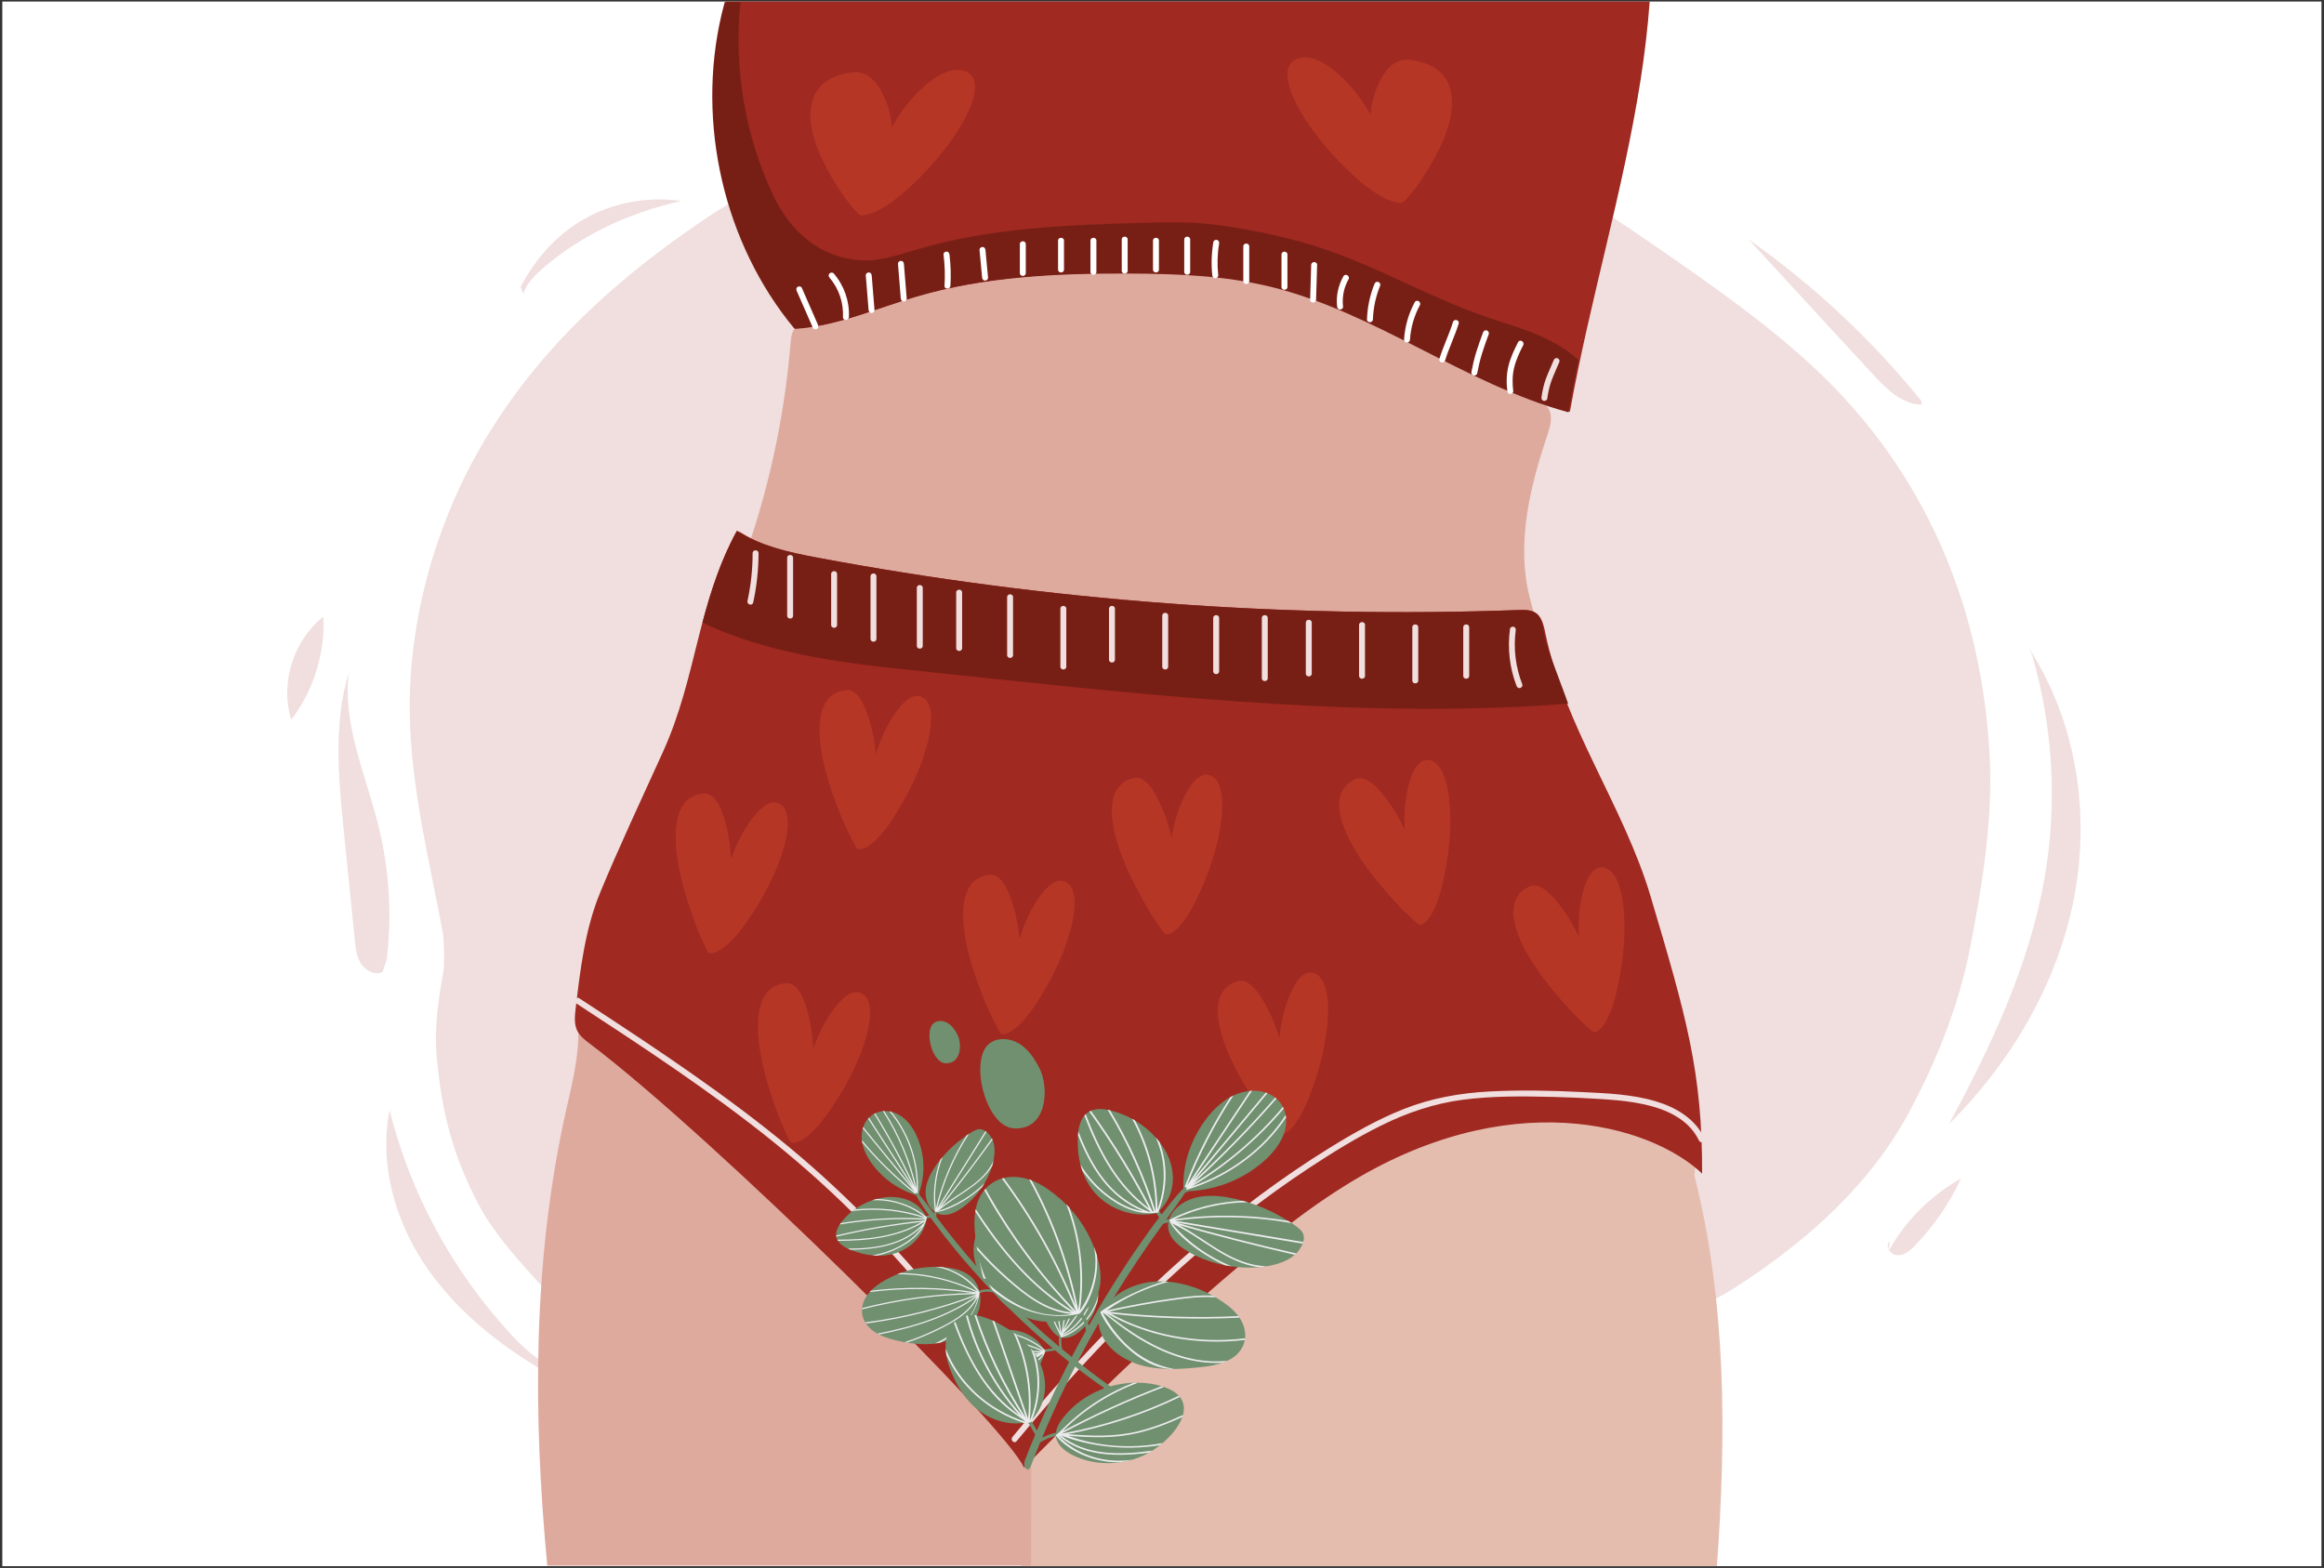 <?xml version="1.0" encoding="utf-8"?>
<!-- Generator: Adobe Illustrator 23.0.6, SVG Export Plug-In . SVG Version: 6.00 Build 0)  -->
<svg version="1.1" id="Layer_1" xmlns="http://www.w3.org/2000/svg" xmlns:xlink="http://www.w3.org/1999/xlink" x="0px" y="0px"
	 viewBox="0 0 1962 1323.88" enable-background="new 0 0 1962 1323.88" xml:space="preserve">
<rect x="0" y="0" width="1962" height="1323.88" fill="#333333" stroke="none"/>
<rect x="1.94" y="1.3" fill="#FFFFFF" width="1957.92" height="1321.12"/>
<g>
	<path fill="#F0DFDE" d="M1622.6,341.69c-16.71-0.03-30.22-13.44-41.7-25.91c-34.9-37.9-69.8-75.8-104.71-113.69
		c54.31,38.3,103.46,84.2,145.59,135.97"/>
</g>
<g>
	<path fill="#F0DFDE" d="M326.13,812.45c4.94-38.07,2.75-77.02-6.42-114.33c-10.64-43.27-30.74-86.07-25.25-130.25
		c-13.12,43.21-8.71,89.43-4.17,134.29c3.1,30.62,6.19,61.25,9.29,91.87c0.7,6.9,1.5,14.1,5.35,19.92
		c3.85,5.82,11.77,9.68,18.17,6.74c1.27-4.15,2.54-8.3,3.81-12.45"/>
</g>
<g>
	<path fill="#F0DFDE" d="M247.94,604.92c17.56-24.29,26.52-54.45,25-84.2c-25.35,20.24-36.54,56.02-27.15,86.74"/>
</g>
<g>
	<path fill="#F0DFDE" d="M1594.53,1056.21c14.08-25.4,35.48-46.85,61.06-61.19c-9.62,20.76-22.77,39.94-38.74,56.51
		c-4.05,4.2-8.97,8.52-14.86,8.37c-5.89-0.15-11.01-7.86-6.77-11.88"/>
</g>
<g>
	<path fill="#F0DFDE" d="M1715.6,553.26c17.84,61.14,21.4,126.25,10.34,188.91c-12.91,73.14-45.13,141.59-80.66,207.12
		c52.48-52.24,91.49-118.51,105.57-190.56s2.09-149.72-38.09-211.58"/>
</g>
<g>
	<path fill="#F0DFDE" d="M468.2,1154.73c-15.27-6.02-27.4-17.74-38.39-29.76c-48.59-53.14-83.59-118.16-100.91-187.51
		c-8.77,44.15,3.83,90.8,28.59,128.65c24.77,37.84,60.9,67.5,100.2,90.64"/>
</g>
<g>
	<path fill="#F0DFDE" d="M441.9,248.04c2.51-8.46,9.23-15.23,16.26-21.38c31.1-27.17,71.69-46.92,117.05-56.96
		c-30.92-4.52-61.34,2.75-84.51,16.67c-23.17,13.92-39.6,34.05-51.26,55.89"/>
</g>
<path fill="#F0DFDE" d="M1679.74,638.33c-6.61-125.18-53.68-239.35-147.58-327.25c-40.23-37.66-86.46-69.86-131.85-101.32
	c-33.75-23.38-68.34-45.95-103.74-66.92c-62.65-37.12-128.51-57.94-201.4-63.81c-9.29-0.74-18.25-0.87-27.54-0.19
	c-25.08,1.82-52.48,4.38-76.99,10.96c-16.99,4.56-33.37,10.51-49.1,17.67C893.85,87.2,835.97,76.48,787.26,94.84
	c-66.45,25.05-135.15,51.25-193.94,91.27c-72.56,49.39-133.51,104.14-179.81,178.47c-43.91,70.51-69,156.37-67.54,238.88
	c1.12,63.19,16.85,124.5,28.29,186.32c0.61,9.33,0.81,18.64,0.52,27.98c-4.54,24.72-8.38,49.69-6.11,74.4
	c4.34,47.14,13.39,83.28,35.83,125.69c11.55,21.83,29.29,41.81,45.67,60.13c22.37,25.01,52.1,45.57,81.24,62.71
	c31.66,18.61,67.32,31.85,101.73,44.43c17.68,6.46,36.01,11.32,54.61,14.53c35.92,6.21,72.98,11.89,109.62,12.5
	c22.21,0.37,44.07-1.47,65.76-4.5c22.53,13.43,46.26,23.95,75.79,33.76c30.96,10.29,65.32,13.22,97.72,15.4
	c33.81,2.27,70.02-4.29,102.63-10.22c90.04-16.36,159.07-72.98,237-113.94c30.94-16.26,63.86-29.17,93.07-48.39
	c57.48-37.82,109.21-83.92,141.97-144.4c23.6-43.57,42.46-91.15,51.92-139.66C1673.49,747.66,1682.58,692.16,1679.74,638.33z"/>
<g>
	<path fill="#E5BDAF" d="M862.01,1322.42h587.46c8.12-111.37,7.97-222.96-18.93-329.63l1.53-20.29
		c-62.74-54.54-139.95-85.68-218.44-94.23c-78.48-8.55-158.18,4.91-233.01,33.27c-25.89,9.82-52.02,21.94-71.51,43.75
		c-28.98,32.43-38.77,80.93-43.04,127.02c-4.43,47.89-4.34,96.16-4.25,144.32C861.88,1258.57,861.95,1290.5,862.01,1322.42z"/>
</g>
<g>
	<path fill="#DFAA9E" d="M870.53,1321.96c0.05-41.09,0.1-82.18,0.15-123.27c0.05-37.18-0.01-75.06-11.3-110.48
		c-15.9-49.91-53.17-90.88-96.48-120.36c-43.3-29.47-92.67-48.64-141.9-66.53c-44.21-16.07-88.71-31.32-133.47-45.74l0.39,7.76
		c1.99,25.01-4.58,49.8-10.05,74.29c-28.12,125.84-28.06,255.44-15.85,384.33H870.53z"/>
</g>
<g>
	<path fill="#DFAA9E" d="M633.69,455.6c17.68-53.5,29.05-109.42,33.74-166c0.33-4.01,0.71-8.26,2.97-11.46
		c1.89-2.68,4.82-4.21,7.65-5.63c69.21-34.7,144.24-55.82,220.34-62.03c22.17-1.81,44.45-2.36,66.65-1.05
		c119.02,7.03,229.33,66.74,333.83,128.62c3.17,1.88,6.47,3.88,8.46,7.14c3.89,6.36,1.5,14.8-0.91,21.96
		c-14.81,43.92-26.47,91.89-15.07,136.98c2.63,10.4,6.48,21.1,4.34,31.62c-3.69,18.09-22.67,26.66-39.35,31.07
		c-25.06,6.62-50.7,10.31-76.37,13.06c-148.64,15.89-300.16-0.22-443.07-47.11c-20.81-6.83-41.72-14.45-59.8-27.5
		c-18.08-13.05-39.34-3.51-43.92-26.45"/>
</g>
<g>
	<path fill="#A02921" d="M622.07,448.27c-33.59,61.37-33.45,122.94-62.53,186.93c-16.27,35.8-37.97,82.24-52.96,118.69
		c-12.61,30.66-16.67,64.46-20.6,97.72c-0.72,6.14-1.39,12.68,1.14,18.24c2.27,4.99,6.74,8.31,10.96,11.5
		c104.2,78.86,350.86,322.25,366.4,357.87c76.84-77.43,128.61-126.91,212.19-195.78c18.5-15.25,37.95-29.22,58.01-41.82
		c138.35-86.89,258.5-52.21,302.3-10.68c0.25-85.98-13.43-132.9-43.45-233.92c-22.77-76.62-72.78-143.46-88.92-222.56
		c-1.21-5.93-2.58-12.43-7.06-16.12c-4.25-3.5-10.08-3.44-15.42-3.25c-198.37,7.23-397.44-7.67-592.97-44.4
		c-22.17-4.16-44.83-8.82-64.13-21.28"/>
</g>
<g>
	<g>
		<path fill="#F0DFDE" d="M858.22,1216.91c28.98-34.99,59.22-68.96,91.23-101.22c31.82-32.06,65.38-62.43,101.02-90.2
			c17.88-13.93,36.29-27.18,55.22-39.64c19.44-12.8,39.36-25.11,60.23-35.45c21.8-10.8,44.71-18.62,68.89-21.8
			c25.09-3.3,50.68-3.02,75.93-2.42c12.94,0.3,25.87,0.86,38.78,1.69c10.19,0.65,20.38,1.35,30.45,3.06
			c16.99,2.88,35.19,8.28,47.18,21.41c2.96,3.24,5.34,6.89,7.27,10.83c1.41,2.89,5.73,0.36,4.32-2.52
			c-7.96-16.28-23.96-25.67-40.78-30.72c-20.03-6.01-41.37-6.81-62.11-7.83c-25.97-1.28-52.13-1.88-78.11-0.52
			c-24.97,1.31-49.35,5.61-72.67,14.84c-22.21,8.79-43.04,20.69-63.3,33.24c-19.6,12.14-38.66,25.14-57.17,38.87
			c-36.98,27.42-71.81,57.67-104.75,89.82c-33.12,32.33-64.36,66.55-94.2,101.92c-3.67,4.35-7.32,8.72-10.95,13.11
			C852.65,1215.84,856.16,1219.39,858.22,1216.91L858.22,1216.91z"/>
	</g>
</g>
<g>
	<g>
		<path fill="#F0DFDE" d="M486.45,847.19c28.49,18.65,56.98,37.3,84.99,56.65c27.99,19.34,55.52,39.37,81.99,60.76
			c26.36,21.3,51.51,44.01,75.21,68.24c23.71,24.23,46.07,49.75,67.66,75.87c21.71,26.26,42.64,53.15,63.48,80.1
			c2.59,3.34,5.17,6.69,7.75,10.03c0.83,1.08,2.66,0.86,3.54,0c1.07-1.04,0.82-2.47,0-3.54c-20.9-27.05-41.81-54.1-63.41-80.6
			c-21.5-26.37-43.69-52.19-67.18-76.81c-23.56-24.69-48.52-47.97-74.82-69.72c-26.18-21.66-53.48-41.93-81.3-61.42
			c-27.89-19.54-56.32-38.29-84.8-56.95c-3.53-2.31-7.07-4.63-10.6-6.94C486.28,841.11,483.77,845.43,486.45,847.19L486.45,847.19z"
			/>
	</g>
</g>
<g>
	<path fill="#781F15" d="M764.07,565.27c182.41,19.03,376.94,43.18,559.78,28.88c-3.81-11.55-17.44-45.08-19.89-57.12
		c-1.21-5.93-1.94-15-6.42-18.69c-4.25-3.5-10.08-3.44-15.42-3.25c-198.37,7.23-397.44-7.67-592.97-44.4
		c-22.17-4.16-47.77-9.96-67.07-22.42l0,0c-13.62,24.89-22.34,52.37-29.06,77.47C645.69,550.81,705.6,559.17,764.07,565.27z"/>
</g>
<g>
	<g>
		<g>
			<path fill="#F0DFDE" d="M635.39,467.09c-0.01,13.56-1.45,27.06-4.34,40.31c-0.68,3.14,4.13,4.48,4.82,1.33
				c2.98-13.67,4.51-27.64,4.52-41.63C640.39,463.87,635.39,463.87,635.39,467.09L635.39,467.09z"/>
		</g>
	</g>
	<g>
		<g>
			<path fill="#F0DFDE" d="M664.55,471c0,16.29,0,32.58,0,48.87c0,3.22,5,3.22,5,0c0-16.29,0-32.58,0-48.87
				C669.55,467.78,664.55,467.77,664.55,471L664.55,471z"/>
		</g>
	</g>
	<g>
		<g>
			<path fill="#F0DFDE" d="M701.69,484.68c0,14.33,0,28.67,0,43c0,3.22,5,3.22,5,0c0-14.33,0-28.67,0-43
				C706.69,481.46,701.69,481.46,701.69,484.68L701.69,484.68z"/>
		</g>
	</g>
	<g>
		<g>
			<path fill="#F0DFDE" d="M734.92,486.64c0,17.59,0,35.19,0,52.78c0,3.22,5,3.22,5,0c0-17.59,0-35.19,0-52.78
				C739.92,483.42,734.92,483.41,734.92,486.64L734.92,486.64z"/>
		</g>
	</g>
	<g>
		<g>
			<path fill="#F0DFDE" d="M774.02,496.41c0,16.29,0,32.58,0,48.87c0,3.22,5,3.22,5,0c0-16.29,0-32.58,0-48.87
				C779.02,493.19,774.02,493.19,774.02,496.41L774.02,496.41z"/>
		</g>
	</g>
	<g>
		<g>
			<path fill="#F0DFDE" d="M807.25,500.32c0,15.64,0,31.28,0,46.91c0,3.22,5,3.22,5,0c0-15.64,0-31.28,0-46.91
				C812.25,497.1,807.25,497.1,807.25,500.32L807.25,500.32z"/>
		</g>
	</g>
	<g>
		<g>
			<path fill="#F0DFDE" d="M850.25,504.23c0,16.29,0,32.58,0,48.87c0,3.22,5,3.22,5,0c0-16.29,0-32.58,0-48.87
				C855.25,501.01,850.25,501.01,850.25,504.23L850.25,504.23z"/>
		</g>
	</g>
	<g>
		<g>
			<path fill="#F0DFDE" d="M895.21,514c0,16.29,0,32.58,0,48.87c0,3.22,5,3.22,5,0c0-16.29,0-32.58,0-48.87
				C900.21,510.78,895.21,510.78,895.21,514L895.21,514z"/>
		</g>
	</g>
	<g>
		<g>
			<path fill="#F0DFDE" d="M936.26,514c0,14.33,0,28.67,0,43c0,3.22,5,3.22,5,0c0-14.33,0-28.67,0-43
				C941.26,510.78,936.26,510.78,936.26,514L936.26,514z"/>
		</g>
	</g>
	<g>
		<g>
			<path fill="#F0DFDE" d="M981.22,519.87c0,14.33,0,28.67,0,43c0,3.22,5,3.22,5,0c0-14.33,0-28.67,0-43
				C986.22,516.65,981.22,516.64,981.22,519.87L981.22,519.87z"/>
		</g>
	</g>
	<g>
		<g>
			<path fill="#F0DFDE" d="M1024.23,521.82c0,14.99,0,29.97,0,44.96c0,3.22,5,3.22,5,0c0-14.99,0-29.97,0-44.96
				C1029.23,518.6,1024.23,518.6,1024.23,521.82L1024.23,521.82z"/>
		</g>
	</g>
	<g>
		<g>
			<path fill="#F0DFDE" d="M1065.28,521.82c0,16.94,0,33.88,0,50.82c0,3.22,5,3.22,5,0c0-16.94,0-33.88,0-50.82
				C1070.28,518.6,1065.28,518.6,1065.28,521.82L1065.28,521.82z"/>
		</g>
	</g>
	<g>
		<g>
			<path fill="#F0DFDE" d="M1102.42,525.73c0,14.33,0,28.67,0,43c0,3.22,5,3.22,5,0c0-14.33,0-28.67,0-43
				C1107.42,522.51,1102.42,522.51,1102.42,525.73L1102.42,525.73z"/>
		</g>
	</g>
	<g>
		<g>
			<path fill="#F0DFDE" d="M1147.37,527.68c0,14.33,0,28.67,0,43c0,3.22,5,3.22,5,0c0-14.33,0-28.67,0-43
				C1152.37,524.47,1147.37,524.46,1147.37,527.68L1147.37,527.68z"/>
		</g>
	</g>
	<g>
		<g>
			<path fill="#F0DFDE" d="M1192.33,529.64c0,14.99,0,29.97,0,44.96c0,3.22,5,3.22,5,0c0-14.99,0-29.97,0-44.96
				C1197.33,526.42,1192.33,526.42,1192.33,529.64L1192.33,529.64z"/>
		</g>
	</g>
	<g>
		<g>
			<path fill="#F0DFDE" d="M1235.34,529.64c0,13.68,0,27.37,0,41.05c0,3.22,5,3.22,5,0c0-13.68,0-27.37,0-41.05
				C1240.34,526.42,1235.34,526.42,1235.34,529.64L1235.34,529.64z"/>
		</g>
	</g>
	<g>
		<g>
			<path fill="#F0DFDE" d="M1274.8,530.97c-2.21,16.26-0.41,32.9,5.54,48.22c0.49,1.26,1.68,2.13,3.08,1.75
				c1.2-0.33,2.24-1.81,1.75-3.08c-5.6-14.42-7.63-30.21-5.54-45.56c0.18-1.34-0.32-2.68-1.75-3.08
				C1276.71,528.9,1274.99,529.62,1274.8,530.97L1274.8,530.97z"/>
		</g>
	</g>
</g>
<path fill="#B63626" d="M778.54,588.69c-10.08-5.18-20.78,10.01-25.68,17.9c-5.79,9.31-10.12,19.64-13.44,30.32
	c-0.8-9.89-2.58-19.6-5.47-28.92c-2.63-8.48-7.99-24.53-18.04-25.33c-0.26-0.04-0.53-0.06-0.82-0.04c-0.28,0-0.54,0.03-0.78,0.09
	c-26.42,2.64-23.93,36.59-20.06,56.3c3.01,15.35,7.96,30.12,13.55,44.35c4.38,11.14,9.19,22.27,15.23,32.37
	c0.61,1.03,1.79,1.67,2.98,1.5c6.06-0.87,11.13-5.57,15.48-10.13c6.55-6.86,11.9-15.1,16.89-23.28
	c11.07-18.18,20.62-38.68,25.44-59.53C786.21,614,789.09,594.11,778.54,588.69z"/>
<path fill="#B63626" d="M899.73,744.65c-10.08-5.18-20.78,10.01-25.68,17.9c-5.79,9.31-10.12,19.64-13.44,30.32
	c-0.8-9.89-2.58-19.6-5.47-28.92c-2.63-8.48-7.99-24.53-18.04-25.33c-0.26-0.04-0.53-0.06-0.82-0.04c-0.28,0-0.54,0.03-0.78,0.09
	c-26.42,2.64-23.93,36.59-20.06,56.3c3.01,15.35,7.96,30.12,13.56,44.35c4.38,11.14,9.19,22.27,15.23,32.37
	c0.61,1.03,1.79,1.67,2.98,1.5c6.06-0.87,11.13-5.57,15.48-10.13c6.55-6.86,11.9-15.1,16.89-23.28
	c11.07-18.18,20.62-38.68,25.44-59.53C907.4,769.96,910.29,750.08,899.73,744.65z"/>
<path fill="#B63626" d="M1021.61,654.62c-10.66-3.85-19.32,12.58-23.18,21.04c-4.55,9.97-7.52,20.77-9.45,31.8
	c-2.06-9.71-5.07-19.11-9.12-27.98c-3.69-8.08-11.07-23.31-21.13-22.82c-0.26-0.01-0.53,0.01-0.81,0.07
	c-0.28,0.04-0.53,0.1-0.76,0.19c-25.87,6-19.05,39.35-12.69,58.4c4.95,14.84,11.74,28.85,19.12,42.26
	c5.77,10.48,11.96,20.91,19.25,30.16c0.74,0.94,1.99,1.42,3.14,1.1c5.9-1.64,10.32-6.95,14.06-12.03
	c5.62-7.64,9.88-16.5,13.77-25.25c8.65-19.45,15.5-41,17.62-62.3C1032.46,678.74,1032.78,658.65,1021.61,654.62z"/>
<path fill="#B63626" d="M1108.83,821.55c-10.91-3.07-18.36,13.95-21.6,22.66c-3.81,10.27-6,21.26-7.13,32.4
	c-2.76-9.53-6.44-18.7-11.12-27.25c-4.27-7.79-12.72-22.45-22.72-21.23c-0.26,0.01-0.53,0.05-0.81,0.13
	c-0.27,0.06-0.52,0.14-0.74,0.24c-25.36,7.85-16.15,40.62-8.43,59.16c6.01,14.44,13.8,27.93,22.12,40.76
	c6.51,10.04,13.44,19.99,21.38,28.69c0.81,0.88,2.09,1.28,3.21,0.87c5.76-2.06,9.79-7.68,13.15-13.02
	c5.05-8.03,8.66-17.17,11.91-26.18c7.22-20.02,12.49-42.02,13.06-63.41C1121.4,844.82,1120.26,824.76,1108.83,821.55z"/>
<path fill="#B63626" d="M1206.25,641.82c-11.24-1.45-16.15,16.47-18.08,25.55c-2.28,10.72-2.85,21.91-2.35,33.09
	c-4.11-9.03-9.08-17.56-14.96-25.34c-5.35-7.09-15.85-20.36-25.56-17.7c-0.26,0.05-0.52,0.12-0.78,0.24
	c-0.26,0.1-0.49,0.21-0.7,0.35c-23.96,11.45-10.09,42.54,0.24,59.76c8.04,13.41,17.71,25.63,27.81,37.12
	c7.9,8.99,16.2,17.83,25.32,25.28c0.93,0.76,2.25,0.96,3.31,0.4c5.4-2.88,8.58-9.02,11.12-14.79c3.83-8.67,6.07-18.24,7.98-27.63
	c4.24-20.86,6.26-43.39,3.72-64.63C1222.06,663.02,1218.03,643.33,1206.25,641.82z"/>
<path fill="#B63626" d="M1353.33,732.42c-11.24-1.45-16.15,16.47-18.08,25.55c-2.28,10.72-2.85,21.91-2.35,33.09
	c-4.11-9.03-9.08-17.56-14.96-25.34c-5.35-7.09-15.85-20.36-25.56-17.7c-0.26,0.05-0.52,0.12-0.78,0.24
	c-0.26,0.1-0.49,0.21-0.7,0.35c-23.96,11.45-10.09,42.54,0.24,59.76c8.04,13.41,17.71,25.63,27.81,37.12
	c7.9,8.99,16.2,17.83,25.32,25.28c0.93,0.76,2.25,0.96,3.31,0.4c5.4-2.88,8.58-9.02,11.12-14.79c3.83-8.67,6.07-18.24,7.98-27.63
	c4.24-20.86,6.26-43.39,3.72-64.63C1369.15,753.62,1365.11,733.94,1353.33,732.42z"/>
<path fill="#B63626" d="M658.27,678.75c-9.85-5.6-21.18,9.11-26.42,16.79c-6.18,9.05-10.94,19.19-14.72,29.73
	c-0.38-9.92-1.74-19.7-4.23-29.12c-2.27-8.59-6.94-24.85-16.94-26.08c-0.25-0.05-0.53-0.08-0.81-0.07
	c-0.28-0.01-0.54,0.01-0.78,0.06c-26.51,1.51-25.46,35.54-22.43,55.39c2.35,15.46,6.67,30.43,11.66,44.89
	c3.9,11.31,8.23,22.64,13.84,32.99c0.57,1.05,1.72,1.74,2.91,1.62c6.09-0.61,11.36-5.1,15.9-9.46c6.83-6.57,12.54-14.58,17.86-22.54
	c11.83-17.7,22.24-37.77,27.95-58.4C664.86,704.37,668.59,684.62,658.27,678.75z"/>
<path fill="#B63626" d="M727.74,838.89c-9.85-5.6-21.18,9.11-26.42,16.79c-6.18,9.05-10.94,19.19-14.72,29.73
	c-0.38-9.92-1.74-19.7-4.23-29.12c-2.27-8.59-6.94-24.85-16.94-26.08c-0.25-0.05-0.53-0.08-0.81-0.07
	c-0.28-0.01-0.54,0.01-0.78,0.06c-26.51,1.51-25.46,35.54-22.43,55.39c2.35,15.46,6.67,30.43,11.66,44.89
	c3.9,11.31,8.23,22.64,13.84,32.99c0.57,1.05,1.72,1.74,2.91,1.62c6.09-0.61,11.36-5.1,15.9-9.46c6.83-6.57,12.54-14.58,17.86-22.54
	c11.83-17.7,22.24-37.77,27.95-58.4C734.33,864.5,738.06,844.76,727.74,838.89z"/>
<g>
	<path fill="#70906F" d="M954.38,1182.26c-2.93-1.96-5.85-3.93-8.76-5.92c-1.36-0.93-2.7-1.87-4.05-2.8
		c-2.92-2.04-5.81-4.09-8.68-6.19c-4.31-3.14-8.59-6.35-12.82-9.58c-3.6-2.75-7.18-5.53-10.74-8.35c-4.24-3.36-8.44-6.76-12.6-10.22
		c-0.78-3.21-0.97-6.53-0.56-9.82c0.72,0.18,1.46,0.29,2.23,0.32c4.72,0.17,9.11-2.22,12.74-5.17c0.77-0.62,1.51-1.28,2.21-1.95
		c6.48-6.13,10.98-14.21,12.92-22.88c0.13-0.56,0.24-1.13,0.34-1.69c0.19-1.07,0.35-2.13,0.46-3.2l0.01-0.01
		c0.07-0.64,0.12-1.27,0.17-1.91c0.11-1.74,0.13-3.49,0.03-5.24c-0.09-1.68-0.32-3.45-0.68-5.25c-0.14-0.76-0.31-1.52-0.5-2.29
		c-0.44-1.79-1-3.58-1.67-5.36l0.01-0.01c-0.23-0.6-0.47-1.21-0.71-1.8c-2.69-6.5-6.72-12.52-11.54-16.09
		c-0.36-0.27-0.73-0.53-1.11-0.78c-3.56-2.29-7.49-3.22-11.62-2.05c-0.33,0.09-0.66,0.2-1,0.32c-2.19,0.8-4.43,2.2-6.68,4.31
		c-0.65,0.61-1.28,1.26-1.89,1.92c-0.33,0.36-0.67,0.76-0.99,1.13c-3,3.56-5.42,7.7-7.21,12l-0.01,0.01
		c-0.34,0.82-0.66,1.65-0.96,2.46l-0.01,0.01c-0.24,0.69-0.48,1.37-0.69,2.05c-4.18,13.24-2.55,27.93,4.47,39.93
		c2.34,4,5.4,8.52,9.7,10.5c-0.38,2.84-0.35,5.66,0.07,8.47c-16.99-14.24-33.3-29.28-48.77-45.22c-2.87-2.97-5.73-5.96-8.55-8.98
		c14.13,3.3,28.52-5.3,36.55-16.79c2.84-4.07,5.1-8.5,6.97-13.09c0.23-0.57,0.45-1.15,0.69-1.73c1.05-2.74,1.98-5.54,2.82-8.34
		c1.83-6.1,3.83-12.64,3.9-19.11c0.01-1.04-0.02-2.1-0.12-3.14l-0.01-0.01c-0.56-6-3.75-11.03-8.89-13.76
		c-0.31-0.16-0.62-0.32-0.94-0.46c-0.54-0.24-1.1-0.47-1.69-0.67c-3.99-1.36-8.11-1.39-12.09-0.56c-0.4,0.09-0.79,0.17-1.18,0.27
		c-2.79,0.7-5.49,1.83-8.05,3.19c-2.77,1.49-5.5,3.22-8.15,5.14c-0.61,0.44-1.22,0.9-1.82,1.38c-0.01-0.01-0.01-0.01-0.01-0.01
		c-7.37,5.71-13.87,12.98-18.08,21.15c-0.01,0.01-0.01,0.01-0.01,0.01c-0.44,0.84-0.84,1.68-1.22,2.54c0,0,0,0-0.01,0.01
		c-0.84,1.88-1.56,3.81-2.14,5.77c-2.34,7.97-2.03,16.89,1.07,24.57c-5.9-6.68-11.67-13.49-17.28-20.42
		c-5.71-7.05-11.3-14.18-16.73-21.44c-0.09-1.09-0.05-2.19,0.15-3.26c1.41,0.76,2.98,1.3,4.66,1.51c5.63,0.73,11.15-1.9,15.69-4.98
		c7.08-4.78,13.19-11.09,17.98-18.25c0.01-0.01,0.01-0.01,0.01-0.01c0.01-0.01,0.01-0.01,0.01-0.01c0.75-1.12,1.48-2.29,2.17-3.46
		c0.01-0.01,0.01-0.01,0.01-0.01c2.25-3.83,4.13-7.86,5.61-12c0.29-0.84,0.58-1.71,0.85-2.61c0-0.02,0.01-0.01,0-0.02
		c0.42-1.42,0.8-2.91,1.11-4.44c0,0,0,0-0.01-0.01c1.21-5.94,1.4-12.44-0.89-17.6c-0.15-0.37-0.32-0.72-0.5-1.07
		c-0.98-1.83-2.59-3.96-4.58-5.53c-0.28-0.22-0.57-0.42-0.86-0.62c-2.24-1.51-4.88-2.24-7.6-1.16c-2.14,0.83-4.24,2.06-6.25,3.38
		c-0.74,0.5-1.47,0.99-2.19,1.51c-0.89,0.62-1.76,1.25-2.6,1.87c-6.47,4.65-12.37,10.1-17.54,16.17c-0.66,0.78-1.31,1.57-1.95,2.36
		l-0.05,0.06l-0.01-0.01c-7.68,9.63-15.69,22.98-10.88,35.65c1.21,3.19,3.26,6.09,5.94,8.09c-0.13,0.58-0.23,1.18-0.29,1.77
		c-2.52-3.38-5.05-6.76-7.67-10.06c-1.54-1.95-3.06-3.94-4.65-5.86c0.08-0.79,0.07-1.58-0.02-2.36c4.35-12.76,4.62-26.75,0.66-39.65
		c-3.64-11.83-11.23-24.77-24.03-28.04c-0.13-0.03-0.25-0.06-0.37-0.08c-0.51-0.13-1.03-0.22-1.54-0.31
		c-1.5-0.26-2.99-0.35-4.44-0.28c-0.39,0.01-0.78,0.04-1.17,0.08c-2.27,0.23-4.43,0.84-6.42,1.8c-0.31,0.14-0.62,0.29-0.92,0.47
		c-1.61,0.88-3.07,1.98-4.36,3.29c-0.25,0.25-0.49,0.5-0.73,0.76c-1.77,1.98-3.18,4.38-4.11,7.12c-0.14,0.39-0.26,0.78-0.37,1.18
		c-0.11,0.35-0.2,0.73-0.29,1.1c-0.68,2.95-0.8,5.9-0.48,8.79c0.08,0.66,0.18,1.32,0.29,1.98c1.63,9.11,7.4,17.68,13.48,24.29
		c8.62,9.39,19.7,16.31,31.86,20.03c1.7,3.18,3.66,6.26,5.61,9.23c1.79,2.72,3.62,5.38,5.49,8.04c-0.91,0.19-1.81,0.39-2.73,0.59
		c-6.41-13.31-22.21-17.92-36.14-15.68c-1.91,0.31-3.81,0.73-5.68,1.24l-0.01,0.01c-1.21,0.32-2.41,0.7-3.6,1.11
		c-5.26,1.84-10.29,4.46-14.83,7.76c-0.01,0.01-0.01,0.01-0.01,0.01c-0.55,0.4-1.1,0.81-1.63,1.23c-3.79,2.96-7.17,6.4-9.98,10.21
		c-0.08,0.12-0.17,0.23-0.25,0.34c-0.2,0.29-0.4,0.56-0.59,0.86c-1.87,2.81-3.22,6.07-2.99,9.27c0.02,0.35,0.06,0.69,0.12,1.03
		c0.16,0.85,0.43,1.67,0.83,2.49c0.17,0.35,0.37,0.69,0.59,1.03c0.08,0.12,0.16,0.24,0.24,0.34c1.91,2.67,4.84,4.63,8.02,6.16
		c0.75,0.37,1.51,0.69,2.28,1c2.35,0.96,4.72,1.72,6.89,2.38c3.7,1.12,7.54,1.92,11.42,2.32c1.37,0.14,2.75,0.24,4.13,0.28
		c7.39,0.21,14.78-1.11,21.43-4.45c10.51-5.28,18.73-15.14,20.57-26.86c0-0.02,0-0.04,0.01-0.06c0-0.02,0.01-0.05,0.01-0.08
		c1.06-0.23,2.12-0.45,3.17-0.68c0.84,1.18,1.7,2.36,2.57,3.53c6.47,8.75,13.18,17.32,20.13,25.69
		c8.93,10.77,18.23,21.24,27.85,31.41c-3.17-0.42-6.38-0.06-9.45,1.05c-0.15-0.55-0.29-1.09-0.48-1.64
		c-4.11-13.18-17.38-17.49-31.06-18.34c-1.96-0.13-3.92-0.18-5.83-0.16l-0.01,0.01c-4.24,0.03-8.24,0.37-11.65,0.84
		c-6.01,0.83-11.93,2.33-17.62,4.43c-0.88,0.33-1.75,0.66-2.61,1.01c-1.78,0.72-3.53,1.52-5.26,2.36
		c-5.96,2.93-12.2,6.6-16.93,11.51c-0.37,0.38-0.73,0.78-1.08,1.18c-1.25,1.42-2.38,2.96-3.34,4.61c-1.64,2.8-2.68,5.83-3.01,8.9
		c-0.04,0.35-0.08,0.72-0.09,1.08c-0.22,3.76,0.63,7.52,2.71,10.97c0.11,0.2,0.24,0.4,0.36,0.6c0.08,0.13,0.17,0.26,0.26,0.37
		c2.49,3.68,5.85,6.42,9.64,8.52c0.47,0.26,0.96,0.52,1.46,0.77c3.56,1.79,7.43,3.08,11.24,4.11c3.33,0.9,6.74,1.7,10.18,2.36
		l0.02,0c0.71,0.14,1.42,0.26,2.14,0.38c7.82,1.32,15.81,1.78,23.57,0.78c0.01,0.01,0.01,0.01,0.02,0c1.47-0.19,2.92-0.43,4.37-0.74
		c0.01,0.01,0.01,0.01,0.01,0.01c4.88-1.02,9.63-2.67,14.15-5.18c13.09-7.2,22.14-21.8,19.34-36.71c3.74-1.42,7.72-1.54,11.51-0.43
		c15.82,16.56,32.52,32.28,50,47.08c-2.06,0.31-4.13,0.64-6.21,0.94c-0.24,0.04-0.42,0.13-0.56,0.27c-0.04,0.05-0.08,0.1-0.12,0.15
		c-0.05-0.3-0.32-0.43-0.57-0.41c-0.11-0.19-0.21-0.38-0.32-0.57c-0.01-0.01-0.01-0.01-0.01-0.01
		c-7.21-12.55-22.35-17.68-36.39-15.58c-1.2,0.18-2.37,0.41-3.55,0.68c-0.01,0.01-0.02,0-0.02,0.01c-1.24,0.28-2.48,0.61-3.7,1
		c-3.97,1.24-7.78,2.95-11.39,5c-0.51,0.29-1.01,0.58-1.51,0.88c-0.14,0.09-0.27,0.18-0.42,0.26c-3.77,2.31-7.53,4.96-10.91,7.95
		c-0.38,0.33-0.75,0.66-1.12,1c-1.38,1.28-2.68,2.62-3.9,4.01c-0.98,1.13-1.85,2.33-2.58,3.6c-0.18,0.33-0.36,0.67-0.54,1.01
		c-0.59,1.19-1.03,2.43-1.28,3.7c-0.06,0.33-0.12,0.68-0.17,1.02c-0.26,2.1,0.02,4.28,0.99,6.45c0.08,0.17,0.16,0.35,0.25,0.51
		c0.17,0.35,0.36,0.7,0.56,1.04c2.85,4.81,8.13,7.94,13.35,9.6c0.16,0.05,0.33,0.11,0.51,0.15c1.26,0.39,2.55,0.71,3.85,0.94
		c0,0.02,0,0.02,0.01,0.01c4.96,0.95,10.09,0.98,15.11,0.67c7.13-0.45,14.28-1.73,20.9-4.46c10.48-4.34,19.53-12.95,22.17-24.07
		c0.17-0.71,0.31-1.43,0.42-2.16c0.18,0.07,0.39,0.02,0.53-0.11c0.02-0.01,0.04-0.03,0.05-0.04c0.12-0.13,0.45-0.41,0.69-0.45
		c2.66-0.4,5.3-0.81,7.97-1.22c4.4,3.7,8.85,7.34,13.36,10.91c3.66,2.92,7.36,5.79,11.1,8.61c7.04,5.31,14.21,10.46,21.5,15.4
		c1,0.68,2,1.36,3,2.03c1.44,0.96,2.87,1.93,4.3,2.87c3.5,2.32,7.01,4.62,10.56,6.87C954.38,1185.36,954.29,1183.8,954.38,1182.26z"
		/>
	<g>
		<path fill="#ECECEE" d="M715.77,1054.25c0.74,0.36,1.51,0.69,2.28,1c21.99-0.22,44.3-3.8,60.25-19.46
			c-4.42,7.51-12.28,13.03-19.88,16.95c-6.93,3.57-14.39,5.99-22.06,7.21c1.38,0.15,2.75,0.23,4.13,0.27
			c6.92-1.49,13.62-3.94,19.87-7.35c10.26-5.59,19.78-13.58,22.09-25.04c0.08-0.4-0.27-0.58-0.59-0.52
			c-0.03-0.06-0.07-0.12-0.13-0.16c-11.85-9.55-26.82-14.68-41.89-14.76c0,0-0.01-0.01-0.01,0c-1.21,0.32-2.41,0.7-3.59,1.12
			c15.77-0.77,31.69,4.12,44.24,13.96c-19.01-6.28-39.24-8.37-59.07-6.2l-0.01,0c-0.56,0.4-1.1,0.81-1.64,1.23
			c20.6-2.52,41.68-0.41,61.42,6.29c0,0.01,0,0.01,0,0.01c-23.87-1.22-47.82,0.09-71.39,3.92c-0.08,0.12-0.17,0.23-0.25,0.34
			c-0.2,0.28-0.4,0.56-0.59,0.85c23.75-3.93,47.88-5.29,71.96-4.07c-0.03,0.11-0.06,0.22-0.1,0.32c-0.08,0.01-0.16,0.03-0.23,0.08
			c-0.16,0.1-0.32,0.2-0.48,0.29c-24.96,2.6-49.73,6.83-74.13,12.66c0.02,0.34,0.07,0.69,0.13,1.03
			c23.68-5.66,47.7-9.81,71.92-12.42c-21.45,12.54-46.58,14.9-71.09,14.91c0.17,0.35,0.37,0.69,0.6,1.03
			c25.22-0.07,50.94-2.68,72.8-16.14c-0.13,0.36-0.28,0.72-0.43,1.07C763.53,1050.77,739.3,1054.29,715.77,1054.25z"/>
		<path fill="#ECECEE" d="M727.94,964.67c13.29,15.87,28.19,30.35,44.45,43.18c0.45,0.36,0.96-0.24,0.73-0.68
			c0.08-0.01,0.17-0.03,0.23-0.08c0.14,0.21,0.34,0.24,0.51,0.17c0.09,0.55,0.98,0.6,1.01-0.02c1.31-24.71-6.76-49.4-22.41-68.56
			c-0.52-0.12-1.03-0.22-1.54-0.31c0.02,0.07,0.05,0.13,0.1,0.2c15.2,18.24,23.41,41.72,22.92,65.42
			c-5.22-23.39-14.53-45.72-27.46-65.9c-0.4,0.01-0.78,0.04-1.17,0.09c12.74,19.74,21.98,41.6,27.27,64.5
			c-10-21.54-21.25-42.48-33.69-62.71c-0.31,0.14-0.62,0.3-0.92,0.47c12.07,19.61,23.01,39.9,32.77,60.75
			c-12.38-19.15-24.76-38.31-37.13-57.46c-0.25,0.25-0.49,0.5-0.73,0.77c12.5,19.34,24.99,38.68,37.49,58.02
			c-13.87-16.97-27.74-33.94-41.61-50.91c-0.13,0.39-0.26,0.78-0.37,1.18c14.62,17.88,29.23,35.75,43.84,53.63
			c-16.36-12.98-31.3-27.64-44.61-43.72C727.72,963.36,727.82,964.02,727.94,964.67z"/>
		<path fill="#ECECEE" d="M789.33,1023.09c4.21,1.4,23.43-5.91,39.7-20.65c0.01,0,0.01,0,0.01,0l0.01-0.01l0.01,0
			c0.76-1.13,1.48-2.29,2.17-3.46c-10.94,10.77-24.37,18.88-39.09,23.51c14.57-13.17,35.49-20.84,45.56-38.13
			c0,0,0.01-0.01,0.01-0.02c0.42-1.42,0.8-2.91,1.11-4.44c-8.25,18.64-28.7,26.66-44.01,38.97c14.93-18.43,29.32-37.3,43.13-56.58
			c-0.15-0.36-0.33-0.72-0.51-1.06c-14.38,20.09-29.38,39.74-44.98,58.91c12.65-19.97,27.67-44.27,40.32-64.23
			c0.04-0.06,0.07-0.12,0.08-0.2c-0.28-0.22-0.56-0.42-0.85-0.62c-12.76,20.14-28.1,45.05-40.83,65.16
			c5.27-22.36,14.43-43.7,26.98-62.94c-0.74,0.49-1.47,1-2.19,1.5c-12.03,18.93-20.79,39.8-25.9,61.67
			c-1.68-14.79,0.32-29.82,5.76-43.61c-0.66,0.78-1.32,1.57-1.95,2.36c-0.02,0.02-0.03,0.04-0.05,0.06
			C788.81,993.23,787.23,1008.31,789.33,1023.09C789.33,1023.08,789.32,1023.09,789.33,1023.09z"/>
		<path fill="#ECECEE" d="M819.16,1171.13c1.26,0.39,2.55,0.7,3.85,0.94l0,0.01c22.08-1.06,43.22-10.98,58.18-27.86
			c0.35-0.39,1.81-3.71,0.79-4.54c-0.33-0.28-0.67-0.57-1-0.84l0-0.01c-11.3-9.19-25.47-14.4-39.93-14.9c0,0-0.01,0-0.02,0
			c-1.25,0.28-2.48,0.61-3.7,1c15.92-0.34,31.73,5.17,43.98,15.52c-17.37-7.81-36.41-11.39-55.38-10.51
			c-0.5,0.29-1.01,0.58-1.5,0.88c-0.15,0.08-0.28,0.17-0.42,0.26c19.02-1.21,38.16,2.15,55.67,9.78
			c-22.2-0.61-44.39-1.22-66.59-1.83c-0.38,0.33-0.75,0.66-1.11,1c22.33,0.62,44.66,1.23,66.98,1.85
			c-24.18,4.78-48.85,6.73-73.46,5.77c-0.19,0.34-0.37,0.67-0.54,1.01c24.12,0.98,48.31-0.81,72.04-5.33
			c-23.45,8.36-48.57,11.45-73.32,9.03c-0.07,0.34-0.12,0.68-0.17,1.03c24.3,2.38,48.95-0.53,72.05-8.47
			c-20.99,13.26-46.21,15.83-70.82,15.43c0.17,0.35,0.36,0.7,0.56,1.04c54.09,0.76,69.08-15.9,75.61-18.41
			C865.27,1160.99,842.57,1171.09,819.16,1171.13z"/>
		<path fill="#ECECEE" d="M880.48,1053.06c0.24-0.57,0.46-1.15,0.69-1.73c-12.19,19.17-33.85,25.2-49.62,27.17
			c0.03-0.06,0.05-0.12,0.05-0.19c1.38-2.01,44.65-19.17,56.3-54.43c0.01-1.05-0.02-2.1-0.12-3.15
			c-7.27,26.41-32.27,43.69-55.34,55.93c0.01-0.02,0.03-0.05,0.04-0.07c22.9-17.1,39.41-42,46.4-69.62
			c-0.3-0.16-0.62-0.32-0.94-0.47c-6.7,26.73-22.42,50.9-44.21,67.84c12.14-22.09,22.33-45.2,30.43-69.07
			c-0.4,0.08-0.79,0.17-1.19,0.27c-8.22,24.07-18.56,47.38-30.89,69.62c1.74-12.7,4.05-25.32,6.98-37.8
			c1.86-7.91,3.89-16.24,7.72-23.49c-0.61,0.44-1.22,0.9-1.82,1.37l-0.01,0c-3.12,6.56-4.97,13.82-6.64,20.83
			c-3.13,13.18-5.58,26.52-7.39,39.96c-3.89-12.84-5.24-26.32-4.06-39.62c-0.43,0.84-0.84,1.68-1.22,2.54c0,0,0,0,0,0
			c-1.15,18.11,3.65,38.57,4.73,40.41c-0.03,0.19,0.06,0.35,0.3,0.33C842.57,1079.34,872.33,1070.96,880.48,1053.06z"/>
		<path fill="#ECECEE" d="M895.67,1129.24c0.4,0.48,21.83-6.22,30.61-29.54c0.51-2.24,0.83-4.51,0.98-6.8
			c-3.57,15.78-14.91,29.15-30.59,35.02c0.01-0.03,0.01-0.07,0.02-0.11c17.85-8.79,25.43-26.96,29.91-45.41
			c-0.15-0.76-0.32-1.52-0.51-2.29c-4.28,18.61-11.47,37.32-29.17,46.42c0,0,21.21-19.92,27.51-51.78c-0.23-0.6-0.46-1.21-0.71-1.81
			c-3.33,18.49-11.96,35.97-24.94,49.7c6.12-12.05,11.64-24.32,13.38-37.89c1.19-9.26,0.93-18.61,0.03-27.89
			c-0.37-0.27-0.74-0.53-1.11-0.78c0.96,9.51,1.27,19.08,0.05,28.58c-1.74,13.6-7.34,25.88-13.48,37.95
			c3.94-22.64,4.55-45.79,1.81-68.59c-0.33,0.1-0.66,0.2-1,0.32c2.83,23.67,2.01,47.69-2.38,71.14c-0.02,0.09-0.04,0.19-0.05,0.29
			c-0.02-0.11-0.04-0.23-0.05-0.34c-3.51-21.45-5.55-43.12-6.08-64.85c-0.34,0.37-0.67,0.75-1,1.14c0.57,21.1,2.53,42.13,5.91,62.96
			c-8.37-15.67-12.89-33.18-13.12-50.95c-0.34,0.82-0.66,1.64-0.96,2.47c1.1,31.35,14.17,49.04,14.78,52.74
			C895.53,1129.07,895.59,1129.17,895.67,1129.24z"/>
		<path fill="#ECECEE" d="M824.58,1093.91c-24.87,17.68-54.14,26.39-83.8,32.12c0.47,0.27,0.96,0.52,1.45,0.76
			c29.09-5.7,57.72-14.36,82.21-31.52c-6.92,13.74-22.16,21.57-35.52,27.92c-8.2,3.9-16.64,7.26-25.27,10.07
			c0.71,0.14,1.42,0.26,2.14,0.38c8.62-2.89,17.07-6.35,25.26-10.33c13.21-6.43,27.89-14.36,34.55-28.07
			c-3.93,19.22-19.07,31.02-36.23,39.18c1.47-0.19,2.92-0.43,4.37-0.73l0.01,0c4.29-2.24,8.42-4.78,12.28-7.77
			c10.77-8.32,19.08-20.67,20.94-34.38c0.2-1.52-10.97-16.35-31.71-21.74c0,0,0,0,0,0c-1.96-0.13-3.92-0.17-5.83-0.16
			c13.93,2.15,26.93,9.58,35.71,20.79c-20.21-9.96-42.51-15.25-64.99-15.52l-0.01,0c-0.87,0.33-1.75,0.66-2.61,1.02
			c23.11-0.13,46.1,5.12,66.9,15.3c-29.48-4.56-59.51-5.05-89.1-1.43c-0.37,0.38-0.73,0.77-1.08,1.17
			c28.84-3.63,58.09-3.35,86.88,0.81c-31.46,0.67-62.76,4.93-93.23,12.69c-0.04,0.36-0.08,0.72-0.09,1.09
			c31.67-8.1,64.26-12.42,96.97-12.82c-30.35,11.69-62.03,19.67-94.27,23.79c0.12,0.2,0.24,0.4,0.37,0.6
			c0.08,0.13,0.17,0.26,0.26,0.38c1.83-0.23,3.66-0.47,5.49-0.73C766.69,1112.48,796.22,1104.77,824.58,1093.91z"/>
	</g>
</g>
<path fill="#70906F" d="M870.07,1238.31c2.63-6.82,5.34-13.62,8.14-20.39c4.04-2.52,8.49-4.38,13.18-5.49
	c0.09,0.96,0.29,1.92,0.59,2.88c1.96,5.85,7.28,10.04,13,13.04c1.21,0.64,2.46,1.22,3.69,1.75c11.41,4.91,24.56,6.46,37.33,4.59
	c0.83-0.12,1.65-0.26,2.47-0.41c1.55-0.28,3.08-0.61,4.6-1l0.02,0c0.91-0.23,1.8-0.47,2.69-0.73c2.44-0.71,4.83-1.55,7.19-2.53
	c2.26-0.93,4.58-2.08,6.88-3.4c0.98-0.55,1.94-1.13,2.9-1.74c2.24-1.41,4.43-2.98,6.56-4.66l0.02,0c0.72-0.58,1.44-1.16,2.14-1.75
	c7.64-6.46,14.02-14.34,16.68-21.97c0.19-0.57,0.38-1.15,0.54-1.74c1.48-5.47,0.93-10.73-2.59-15.2c-0.28-0.36-0.59-0.71-0.91-1.06
	c-2.12-2.28-5.08-4.33-9.01-6.05c-1.14-0.5-2.32-0.94-3.51-1.37c-0.65-0.23-1.34-0.45-2.01-0.66c-6.26-1.92-13.07-2.85-19.79-2.93
	l-0.02,0c-1.28-0.02-2.56,0-3.82,0.04l-0.02,0c-1.05,0.05-2.1,0.09-3.13,0.16c-20.08,1.38-39.43,10.55-52.6,25
	c-4.39,4.82-9.16,10.76-9.87,16.99c-4.06,0.92-7.92,2.35-11.56,4.23c11.6-27.72,24.61-55.01,39.26-81.7
	c2.73-4.96,5.51-9.91,8.33-14.84c2.05,18.87,20.51,32.25,39.97,36.43c6.9,1.47,14,2.07,21.16,2.11c0.89,0,1.79-0.01,2.69-0.01
	c4.25-0.06,8.5-0.29,12.73-0.64c9.19-0.75,19.08-1.5,27.99-4.58c1.43-0.49,2.86-1.06,4.24-1.69l0-0.01
	c7.96-3.62,13.36-9.97,14.7-17.59c0.08-0.46,0.15-0.91,0.2-1.38c0.08-0.78,0.14-1.57,0.13-2.39c0.01-5.54-1.86-10.58-4.85-15.05
	c-0.31-0.44-0.6-0.88-0.92-1.31c-2.26-3.07-5.06-5.82-8.11-8.27c-3.33-2.65-6.96-5.15-10.82-7.44c-0.89-0.53-1.79-1.05-2.73-1.55
	c0-0.01,0-0.01,0-0.01c-11.24-6.2-24.22-10.6-37.37-11.74c-0.02,0-0.02,0-0.02,0c-1.35-0.13-2.7-0.2-4.04-0.25c0,0,0,0-0.02,0
	c-2.97-0.1-5.94-0.04-8.89,0.21c-12.01,1.04-24.08,5.78-33.15,13.33c6.41-10.48,13.06-20.86,19.93-31.1
	c7-10.42,14.17-20.74,21.58-30.92c1.45-0.64,2.97-1.13,4.54-1.41c-0.39,2.1-0.39,4.27,0.1,6.43c1.62,7.23,7.78,12.69,14.11,16.73
	c9.83,6.31,21.31,10.69,33.35,13.04c0.02,0,0.02,0,0.02,0c0.02,0,0.02,0.01,0.02,0.01c1.88,0.37,3.82,0.69,5.75,0.96
	c0.02,0,0.02,0,0.02,0.01c6.29,0.88,12.68,1.2,19.04,0.98c1.29-0.06,2.62-0.13,3.97-0.24c0.02-0.01,0.02,0.01,0.03-0.01
	c2.15-0.18,4.36-0.45,6.6-0.81c0,0,0,0,0-0.01c8.7-1.43,17.69-4.38,23.69-9.69c0.44-0.36,0.84-0.75,1.23-1.13
	c2.05-2.09,4.22-5.11,5.44-8.3c0.17-0.46,0.32-0.9,0.45-1.35c1.02-3.48,0.8-7.06-1.94-9.85c-2.14-2.21-4.79-4.17-7.54-5.98
	c-1.02-0.66-2.05-1.31-3.08-1.93c-1.26-0.78-2.53-1.54-3.77-2.27c-9.38-5.63-19.58-10.17-30.3-13.51c-1.38-0.43-2.76-0.83-4.14-1.23
	l-0.1-0.03l0-0.01c-16.76-4.67-38.76-7.92-53.88,4.15c-3.8,3.04-6.82,6.95-8.31,11.22c-0.86,0.12-1.72,0.3-2.55,0.5
	c3.45-4.73,6.9-9.48,10.22-14.29c1.95-2.83,3.97-5.66,5.87-8.54c1.11-0.29,2.19-0.69,3.22-1.18c19.5-0.93,38.78-7.44,54.61-18.6
	c14.51-10.23,28.7-25.84,27.23-43.08c-0.02-0.17-0.04-0.33-0.06-0.49c-0.06-0.69-0.17-1.37-0.29-2.03
	c-0.34-1.96-0.91-3.83-1.68-5.56c-0.2-0.47-0.42-0.93-0.65-1.38c-1.36-2.66-3.21-5-5.45-6.96c-0.33-0.32-0.69-0.61-1.06-0.89
	c-1.95-1.54-4.14-2.79-6.53-3.72c-0.46-0.19-0.91-0.35-1.39-0.52c-3.54-1.2-7.47-1.74-11.66-1.54c-0.6,0.03-1.19,0.07-1.79,0.13
	c-0.53,0.04-1.08,0.12-1.64,0.18c-4.36,0.62-8.45,1.91-12.27,3.71c-0.87,0.42-1.73,0.86-2.58,1.33c-11.72,6.44-20.77,17.69-27,28.35
	c-8.86,15.13-13.19,32.05-12.62,48.72c-3.57,3.63-6.87,7.53-10.03,11.38c-2.89,3.52-5.69,7.06-8.45,10.64
	c-0.68-1.02-1.37-2.03-2.07-3.05c15.25-14.35,14.22-35.9,4.69-51.82c-1.31-2.18-2.76-4.3-4.34-6.34l-0.02,0
	c-1.01-1.32-2.08-2.6-3.2-3.85c-4.96-5.52-10.89-10.39-17.51-14.32c-0.02,0-0.02,0-0.02,0c-0.8-0.48-1.62-0.94-2.44-1.39
	c-5.82-3.18-12.1-5.63-18.63-7.2c-0.2-0.04-0.39-0.1-0.58-0.14c-0.49-0.1-0.96-0.21-1.45-0.3c-4.71-0.91-9.8-0.96-14.08,0.89
	c-0.47,0.2-0.91,0.41-1.36,0.65c-1.09,0.61-2.09,1.34-3.02,2.24c-0.4,0.38-0.77,0.79-1.13,1.23c-0.13,0.15-0.25,0.31-0.36,0.47
	c-2.77,3.63-4.1,8.18-4.71,12.81c-0.15,1.09-0.25,2.19-0.31,3.28c-0.22,3.34-0.16,6.61-0.06,9.58c0.18,5.07,0.87,10.15,2.13,15.09
	c0.44,1.75,0.95,3.48,1.54,5.18c3.15,9.12,8.39,17.51,16.06,24c12.11,10.26,29.43,15.48,46.33,11.99c0.03-0.01,0.06-0.02,0.09-0.02
	c0.03-0.01,0.08-0.02,0.12-0.02c0.8,1.18,1.6,2.36,2.4,3.54c-1.23,1.61-2.44,3.23-3.64,4.87c-8.97,12.18-17.59,24.57-25.83,37.16
	c-10.59,16.18-20.62,32.66-30.07,49.39c-0.9-4.07-2.89-7.83-5.83-11.04c0.69-0.45,1.36-0.89,2.02-1.38
	c16.14-11.48,15.87-29.78,10.69-46.91c-0.74-2.46-1.58-4.88-2.48-7.21l-0.02,0c-2.02-5.16-4.33-9.88-6.56-13.82
	c-3.93-6.93-8.73-13.44-14.26-19.36c-0.86-0.91-1.72-1.81-2.6-2.7c-1.82-1.82-3.72-3.57-5.68-5.27
	c-6.78-5.84-14.71-11.68-23.63-15.05c-0.7-0.27-1.41-0.52-2.12-0.74c-2.53-0.83-5.17-1.46-7.86-1.83c-4.6-0.64-9.23-0.42-13.59,0.68
	c-0.5,0.13-1.02,0.26-1.52,0.42c-5.25,1.57-10.01,4.45-13.76,8.67c-0.22,0.24-0.43,0.49-0.65,0.74c-0.13,0.16-0.27,0.33-0.39,0.5
	c-3.89,4.84-6.07,10.28-7.19,15.94c-0.14,0.71-0.27,1.43-0.37,2.15c-0.79,5.23-0.76,10.58-0.41,15.74c0.32,4.51,0.8,9.06,1.5,13.59
	l0.01,0.02c0.14,0.93,0.3,1.86,0.47,2.8c1.83,10.2,4.91,20.19,9.89,29.17c0,0.01,0,0.01,0.01,0.02c0.94,1.71,1.94,3.35,3.04,4.98
	c0,0.01,0,0.01,0,0.01c3.67,5.46,8.14,10.46,13.67,14.76c15.95,12.46,40.14,16.39,59.25,5.66c3.68,3.88,5.7,8.67,5.94,13.85
	c-15.32,27.43-29.09,55.53-41.24,84.12c-1.39-2.37-2.79-4.74-4.18-7.12c-0.17-0.27-0.38-0.44-0.63-0.55
	c-0.09-0.03-0.18-0.05-0.26-0.07c0.38-0.2,0.45-0.6,0.3-0.9c0.21-0.23,0.42-0.44,0.63-0.66c0-0.01,0-0.01,0-0.01
	c13.84-14.95,13.83-35.96,4.43-52.08c-0.81-1.38-1.66-2.7-2.58-4c-0.02,0-0.01-0.02-0.02-0.02c-0.96-1.38-1.99-2.73-3.08-4.03
	c-3.54-4.24-7.65-8.06-12.14-11.47c-0.63-0.48-1.27-0.95-1.9-1.41c-0.18-0.13-0.37-0.25-0.55-0.39c-4.92-3.47-10.29-6.78-15.96-9.44
	c-0.63-0.3-1.25-0.6-1.89-0.88c-2.39-1.06-4.83-1.99-7.3-2.8c-2.01-0.64-4.05-1.11-6.14-1.39c-0.54-0.06-1.08-0.12-1.64-0.16
	c-1.9-0.13-3.8-0.07-5.66,0.24c-0.49,0.09-0.98,0.19-1.48,0.3c-3,0.72-5.85,2.11-8.38,4.37c-0.2,0.18-0.4,0.36-0.58,0.56
	c-0.4,0.38-0.8,0.78-1.16,1.2c-5.26,5.83-7.09,13.82-6.94,21.01c0,0.22,0.01,0.45,0.04,0.69c0.05,1.73,0.22,3.46,0.5,5.16
	c-0.02,0.01-0.02,0.01,0,0.01c1,6.52,3.35,12.81,6.11,18.79c3.92,8.49,9,16.6,15.82,23.34c10.81,10.68,26.81,17.52,43.26,15.31
	c1.05-0.13,2.1-0.32,3.15-0.54c-0.01,0.26,0.15,0.48,0.4,0.59c0.02,0.02,0.05,0.04,0.09,0.04c0.23,0.08,0.77,0.35,0.94,0.62
	c1.79,3.05,3.57,6.08,5.37,9.14c-3.02,7.18-5.94,14.41-8.74,21.67C863.02,1238.83,867.86,1244.03,870.07,1238.31z"/>
<g>
	<path fill="#ECECEE" d="M910.42,955.29c-0.15,1.09-0.24,2.18-0.32,3.27c10.51,26.76,25.79,52.25,54.65,64.09
		c-12.34-1.73-23.55-8.63-32.46-16c-8.11-6.72-14.89-14.65-20.12-23.42c0.43,1.75,0.96,3.48,1.55,5.18
		c5.25,7.73,11.73,14.71,19.3,20.68c12.43,9.8,27.79,17.52,44.55,14.74c0.58-0.09,0.67-0.62,0.44-0.97
		c0.07-0.07,0.12-0.15,0.16-0.24c7.58-19.15,7.64-39.95,0.74-58.4c0,0,0-0.01-0.01-0.01c-1.01-1.32-2.08-2.6-3.2-3.84
		c8.39,18.89,9.09,40.73,1.44,60.88c-0.24-26.3-6.77-52.03-18.96-75.19l-0.01,0c-0.8-0.49-1.62-0.95-2.45-1.4
		c13.03,23.93,19.92,50.71,19.93,78.1c-0.01,0-0.02,0.01-0.02,0.01c-9.43-29.76-22.35-58.37-38.54-85.3
		c-0.2-0.04-0.39-0.1-0.58-0.14c-0.47-0.11-0.96-0.21-1.44-0.31c16.42,27.09,29.5,55.91,39.02,85.91c-0.16,0.02-0.33,0.03-0.48,0.03
		c-0.05-0.09-0.12-0.18-0.22-0.25c-0.21-0.14-0.42-0.3-0.62-0.44c-15.16-29.22-32.46-57.41-51.79-84.37
		c-0.46,0.19-0.91,0.42-1.35,0.66c18.75,26.16,35.6,53.48,50.43,81.78c-27.15-20.07-42.05-49.61-53.45-79.55
		c-0.4,0.38-0.78,0.79-1.14,1.23c11.81,30.77,27.35,60.92,55.94,81.03c-0.55,0.01-1.11,0.01-1.66,0
		C937.39,1011.93,921.31,984.04,910.42,955.29z"/>
	<path fill="#ECECEE" d="M1038.74,926.32c-15.56,24-28.46,49.29-38.47,75.44c-0.29,0.73,0.78,1.06,1.27,0.56
		c0.05,0.09,0.12,0.19,0.21,0.25c-0.22,0.28-0.18,0.53,0,0.71c-0.71,0.38-0.37,1.49,0.49,1.22c34.44-10.49,64.51-32.44,83.47-60.92
		c-0.07-0.69-0.17-1.37-0.29-2.03c-0.08,0.05-0.16,0.13-0.22,0.22c-17.91,27.49-46.25,49.01-78.93,60.02
		c29.6-17.83,55.85-40.12,77.47-65.79c-0.2-0.48-0.42-0.94-0.66-1.38c-21.11,25.23-46.75,47.21-75.65,64.88
		c24.85-22.75,48.29-46.75,70.22-71.85c-0.34-0.31-0.7-0.61-1.06-0.89c-21.24,24.34-43.94,47.63-67.96,69.76
		c20.48-24.49,40.95-48.99,61.43-73.48c-0.45-0.18-0.91-0.35-1.39-0.51c-20.68,24.73-41.35,49.46-62.03,74.19
		c16.79-25.24,33.59-50.5,50.37-75.74c-0.59,0.02-1.19,0.07-1.79,0.13c-17.69,26.6-35.38,53.2-53.06,79.8
		c10.17-26.33,23.3-51.77,39.14-75.89C1040.44,925.41,1039.59,925.85,1038.74,926.32z"/>
	<path fill="#ECECEE" d="M987.27,1029.89c0.05,5.83,18.98,25.73,46.72,38.4c0.01,0,0.01,0,0.01,0l0.02,0l0.01,0
		c1.89,0.37,3.83,0.69,5.75,0.96c-19.83-8.1-37.18-20.53-50.35-36.24c24.8,11.36,45.03,33.16,73.39,36.99c0.01,0,0.02,0,0.03,0
		c2.15-0.18,4.36-0.45,6.59-0.82c-29.35-0.96-49.84-22.02-73.82-34.69c32.18,9.22,64.7,17.57,97.52,25
		c0.43-0.36,0.83-0.75,1.22-1.14c-34.2-7.73-68.07-16.45-101.57-26.12c33.22,5.68,73.48,12.14,106.7,17.82c0.1,0.02,0.2,0.02,0.31,0
		c0.17-0.45,0.32-0.89,0.45-1.34c-33.51-5.74-74.75-12.28-108.2-18c33.07-4.51,66.54-3.76,98.72,2.16
		c-1.02-0.66-2.05-1.31-3.08-1.94c-31.51-5.43-64.17-5.92-96.48-1.46c19.47-9.28,40.98-14.2,62.4-14.31
		c-1.37-0.43-2.76-0.84-4.14-1.23c-0.03-0.01-0.06-0.02-0.1-0.03C1027.93,1014.65,1006.54,1020.1,987.27,1029.89
		C987.3,1029.89,987.28,1029.89,987.27,1029.89z"/>
	<path fill="#ECECEE" d="M798.42,1138.78c0.06,1.73,0.23,3.45,0.5,5.16l-0.01,0.01c11.72,26.45,35.12,47.42,65.19,57.44
		c0.7,0.23,5.92,0.4,6.59-1.25c0.23-0.54,0.46-1.09,0.68-1.64l0.01-0.01c7.34-18.31,7.88-38.16,1.84-56.07c0-0.01,0-0.02-0.01-0.02
		c-0.97-1.39-1.99-2.73-3.09-4.02c7.86,19.28,7.67,41.29-0.81,61.32c2.62-25.04-1.32-50.06-11.34-72.8c-0.63-0.48-1.26-0.94-1.9-1.4
		c-0.18-0.14-0.36-0.26-0.55-0.39c10.49,22.64,14.78,47.67,12.48,72.79c-9.48-27.42-18.95-54.82-28.43-82.25
		c-0.63-0.3-1.26-0.59-1.88-0.87c9.53,27.58,19.06,55.16,28.59,82.73c-17.79-27.19-31.91-56.39-42.03-86.92
		c-0.55-0.07-1.09-0.12-1.64-0.16c9.87,29.94,23.56,58.62,40.78,85.39c-22.34-24.55-38.25-53.73-46.44-85.15
		c-0.49,0.08-0.99,0.18-1.49,0.3c8.04,30.85,23.48,59.54,45.08,83.88c-27.91-19.16-43.16-48.7-54.04-78.96
		c-0.4,0.38-0.79,0.79-1.16,1.2c24.09,66.45,53.88,76.61,60.34,83.35C833.73,1190.14,809.35,1167.35,798.42,1138.78z"/>
	<path fill="#ECECEE" d="M988.6,1155.91c0.9,0.01,1.79,0,2.69-0.01c-31.92-5.51-50.24-29.02-60.27-47.33c0.09,0,0.18,0,0.28-0.03
		c3.4,0.7,47.01,45.16,100.7,42.15c1.44-0.49,2.87-1.06,4.25-1.69c-39.54,4.05-74.82-18.04-102.31-40.24c0.04,0,0.08,0.01,0.12,0.01
		c34.06,19.61,75.82,27.59,116.9,22.62c0.08-0.45,0.15-0.91,0.2-1.38c-39.72,4.89-80.12-2.48-113.44-20.81
		c35.89,4.02,72.27,5.16,108.72,3.38c-0.3-0.45-0.6-0.89-0.93-1.32c-36.78,1.74-73.51,0.52-109.7-3.67
		c18.2-4.09,36.55-7.44,55.01-9.97c11.7-1.59,24.04-3.19,35.75-2.06c-0.89-0.53-1.79-1.05-2.72-1.56l-0.01,0
		c-10.42-0.6-21.24,0.69-31.6,2.08c-19.51,2.62-38.91,6.16-58.15,10.53c15.77-11.03,33.61-19.29,52.37-24.35
		c-1.35-0.12-2.7-0.2-4.04-0.25c0,0,0,0-0.01,0c-25.33,7.45-51.11,23.33-53.14,25.56c-0.28,0.06-0.45,0.24-0.32,0.53
		C934.99,1122.46,960.3,1154.71,988.6,1155.91z"/>
	<path fill="#ECECEE" d="M891.34,1211.74c-0.47,0.72,18.66,23.62,54.67,22.94c3.3-0.48,6.57-1.19,9.77-2.13
		c-23.27,3.36-46.84-3.95-62.17-20.23c0.05-0.01,0.11-0.02,0.16-0.03c20.34,17.5,48.74,17.88,76.09,14.32
		c0.97-0.55,1.94-1.14,2.9-1.74c-27.47,3.87-56.44,4.25-77.12-12.92c0,0,37.14,16.17,83.69,8.27c0.72-0.57,1.44-1.16,2.14-1.75
		c-26.86,4.98-54.82,2.99-79.65-6.15c19.34,1.58,38.71,2.31,58.11-2.2c13.24-3.08,25.92-7.97,38.21-13.61
		c0.2-0.58,0.38-1.16,0.54-1.74c-12.58,5.82-25.53,10.89-39.11,14.05c-19.43,4.52-38.85,3.7-58.24,2.1
		c32.84-6.27,64.81-16.84,94.76-31.36c-0.29-0.36-0.59-0.71-0.91-1.06c-31.1,15.04-64.37,25.8-98.52,31.9
		c-0.13,0.02-0.28,0.05-0.42,0.08c0.14-0.08,0.29-0.16,0.44-0.23c27.74-14.79,56.47-27.88,85.98-39.16
		c-0.66-0.24-1.34-0.45-2.02-0.66c-28.62,11.01-56.51,23.71-83.48,38.03c17.57-17.89,39.44-31.99,63.68-40.96
		c-1.28-0.02-2.56-0.01-3.82,0.04c-42.41,16.69-60.57,41.31-65.35,43.86C891.51,1211.5,891.4,1211.62,891.34,1211.74z"/>
	<path fill="#ECECEE" d="M906.68,1107.61c-35.77-21.73-61.29-53.22-82.92-86.66c-0.14,0.71-0.27,1.42-0.37,2.15
		c21.33,32.75,46.49,63.48,81.36,85.01c-22.03-1.73-39.83-16.52-54.73-29.72c-9.15-8.11-17.68-16.78-25.53-25.94
		c0.14,0.94,0.3,1.87,0.47,2.8c7.97,9.12,16.62,17.75,25.88,25.8c14.94,12.99,32.62,27.04,54.5,28.47
		c-28.15,4.6-51.33-8.11-70.49-25.08c0.94,1.7,1.95,3.36,3.03,4.98l0.01,0.01c5.06,4.15,10.46,7.94,16.35,11.19
		c16.39,9.09,37.17,13.2,56.81,8.75c2.17-0.5,17.28-21.4,15.03-49.38c0,0,0,0,0-0.01c-0.74-2.46-1.59-4.87-2.48-7.2
		c3.52,18.07-0.6,37.58-11.88,53.8c4.25-29.57,1.14-59.39-8.95-86.98l-0.01,0c-0.85-0.91-1.71-1.81-2.6-2.69
		c10.93,28.17,14.41,58.82,10.13,89.21c-7.45-38.25-20.75-75.17-39.44-109.54c-0.69-0.27-1.4-0.51-2.11-0.74
		c18.37,33.45,31.59,69.32,39.26,106.53c-15.54-38.1-35.91-74.26-60.7-107.68c-0.51,0.12-1.02,0.26-1.53,0.42
		c25.81,34.72,46.87,72.43,62.63,112.18c-30.11-31.36-55.76-66.15-76.39-103.52c-0.22,0.24-0.44,0.49-0.65,0.74
		c-0.14,0.16-0.27,0.33-0.4,0.5c1.17,2.13,2.35,4.24,3.56,6.35C854.36,1045.98,878.63,1078.29,906.68,1107.61z"/>
</g>
<path fill="#70906F" d="M839.92,942.58c-13.06-17.25-17.5-51.28-4.79-61.35c7.04-5.58,17.66-4.75,25.31-0.04
	c7.66,4.71,12.86,12.51,16.98,20.5c8.68,16.79,6.81,52.73-21.47,51.07C849.84,952.4,844.37,948.47,839.92,942.58z"/>
<path fill="#70906F" d="M790.51,892.96c-6.19-8.17-8.29-24.29-2.27-29.06c3.33-2.64,8.36-2.25,11.99-0.02
	c3.63,2.23,6.09,5.93,8.04,9.71c4.11,7.95,3.23,24.97-10.17,24.19C795.21,897.61,792.62,895.75,790.51,892.96z"/>
<g>
	<path fill="#A02921" d="M613.04,1.3c-0.95,3.45-1.84,6.92-2.66,10.41c-21.53,91.67,1.98,193.47,61.22,265.06l0.99,0.5
		c34.98-2.3,67.87-17.1,101.58-27.04c58.03-17.11,119.05-19.86,179.38-19.65c40.37,0.14,81.06,1.61,120.37,11.17
		c88.25,21.48,163.73,82.18,251.43,105.98c16.85-94.03,44.89-185.7,59.67-280.11c3.43-21.89,6.08-44.07,7.71-66.33H613.04z"/>
</g>
<path fill="#B63626" d="M812.91,59.51c-14.51-3.59-31.01,11.34-38.62,19.03c-8.97,9.07-15.87,18.91-21.31,28.95
	c-0.66-8.87-2.76-17.48-6.51-25.6c-3.41-7.4-10.45-21.36-25.14-20.98c-0.37-0.01-0.77,0-1.2,0.06c-0.41,0.03-0.79,0.09-1.14,0.17
	c-38.9,5.28-37.02,35.78-32.37,53.21c3.61,13.58,10.1,26.42,17.58,38.71c5.85,9.61,12.32,19.18,20.66,27.67
	c0.85,0.86,2.55,1.31,4.29,1.03c8.93-1.45,16.62-6.27,23.24-10.88c9.97-6.93,18.25-14.98,25.99-22.94
	c17.19-17.69,32.27-37.31,40.44-56.73C822.85,81.6,828.12,63.27,812.91,59.51z"/>
<path fill="#B63626" d="M1097.12,49.01c14.51-3.59,31.01,11.34,38.62,19.03c8.97,9.07,15.87,18.91,21.31,28.95
	c0.66-8.87,2.76-17.48,6.51-25.6c3.41-7.4,10.45-21.36,25.14-20.98c0.37-0.01,0.77,0,1.2,0.06c0.41,0.03,0.79,0.09,1.14,0.17
	c38.9,5.28,37.02,35.78,32.37,53.21c-3.61,13.58-10.1,26.42-17.58,38.71c-5.85,9.61-12.32,19.18-20.66,27.67
	c-0.85,0.86-2.55,1.31-4.29,1.03c-8.93-1.45-16.62-6.27-23.24-10.88c-9.97-6.93-18.25-14.98-25.99-22.94
	c-17.19-17.69-32.27-37.31-40.44-56.73C1087.18,71.1,1081.91,52.76,1097.12,49.01z"/>
<g>
	<path fill="#781F15" d="M611.84,1.7c-0.95,3.45-1.84,6.92-2.66,10.41c-21.53,91.67,1.98,193.47,61.22,265.06l0.99,0.5
		c34.98-2.3,67.87-17.1,101.58-27.04c58.03-17.11,119.05-19.86,179.38-19.65c40.37,0.14,81.06,1.61,120.37,11.17
		c88.25,21.48,163.73,82.18,251.43,105.98c2.63-14.7,5.54-29.34,8.63-43.94c-3.01-2.81-6.22-5.4-9.55-7.75
		c-17.69-12.48-38.69-19.22-59.33-25.79c-53.96-17.16-99.1-45.53-153.05-62.69c-26.86-8.54-62.76-15.92-90.79-18.88
		c-17.95-1.9-36.05-1.46-54.09-0.97c-64.61,1.75-130.02,4.22-192,22.55c-15.43,4.56-31.06,10.16-47.12,9.12
		c-34.78-2.26-59.84-24.29-74.58-55.88C628.8,113.62,619.34,56.89,625.15,1.7H611.84z"/>
</g>
<g>
	<g>
		<path fill="#FFFFFF" d="M690.59,274.31c-4.56-10.43-9.12-20.85-13.68-31.28c-0.54-1.24-2.35-1.52-3.42-0.9
			c-1.28,0.75-1.44,2.18-0.9,3.42c4.56,10.43,9.12,20.85,13.68,31.28c0.54,1.24,2.35,1.52,3.42,0.9
			C690.97,276.99,691.13,275.56,690.59,274.31L690.59,274.31z"/>
	</g>
</g>
<g>
	<g>
		<path fill="#FFFFFF" d="M716.67,267.71c0.64-13.39-4.08-26.69-12.83-36.82c-0.88-1.02-2.63-0.91-3.54,0
			c-1.01,1.01-0.89,2.51,0,3.54c7.9,9.15,11.94,21.24,11.36,33.29C711.51,270.93,716.51,270.92,716.67,267.71L716.67,267.71z"/>
	</g>
</g>
<g>
	<g>
		<path fill="#FFFFFF" d="M738.29,261.81c-0.79-9.76-1.58-19.52-2.37-29.29c-0.11-1.35-1.07-2.5-2.5-2.5c-1.27,0-2.61,1.15-2.5,2.5
			c0.79,9.76,1.58,19.52,2.37,29.29c0.11,1.35,1.07,2.5,2.5,2.5C737.06,264.31,738.4,263.17,738.29,261.81L738.29,261.81z"/>
	</g>
</g>
<g>
	<g>
		<path fill="#FFFFFF" d="M765.47,252.05c-0.79-9.76-1.58-19.52-2.37-29.29c-0.11-1.35-1.07-2.5-2.5-2.5c-1.27,0-2.61,1.15-2.5,2.5
			c0.79,9.76,1.58,19.52,2.37,29.29c0.11,1.35,1.07,2.5,2.5,2.5C764.24,254.55,765.58,253.41,765.47,252.05L765.47,252.05z"/>
	</g>
</g>
<g>
	<g>
		<path fill="#FFFFFF" d="M834.15,234.44c-0.74-7.81-1.47-15.62-2.21-23.43c-0.13-1.34-1.06-2.5-2.5-2.5c-1.25,0-2.63,1.15-2.5,2.5
			c0.73,7.81,1.47,15.62,2.21,23.43c0.13,1.34,1.06,2.5,2.5,2.5C832.91,236.94,834.28,235.79,834.15,234.44L834.15,234.44z"/>
	</g>
</g>
<g>
	<g>
		<path fill="#FFFFFF" d="M866,230.56c0-8.14,0-16.29,0-24.43c0-3.22-5-3.22-5,0c0,8.14,0,16.29,0,24.43
			C861,233.78,866,233.79,866,230.56L866,230.56z"/>
	</g>
</g>
<g>
	<g>
		<path fill="#FFFFFF" d="M898.26,227.63c0-8.14,0-16.29,0-24.43c0-3.22-5-3.22-5,0c0,8.14,0,16.29,0,24.43
			C893.26,230.85,898.26,230.85,898.26,227.63L898.26,227.63z"/>
	</g>
</g>
<g>
	<g>
		<path fill="#FFFFFF" d="M925.62,229.59c0-8.8,0-17.59,0-26.39c0-3.22-5-3.22-5,0c0,8.8,0,17.59,0,26.39
			C920.62,232.8,925.62,232.81,925.62,229.59L925.62,229.59z"/>
	</g>
</g>
<g>
	<g>
		<path fill="#FFFFFF" d="M952.01,228.61c0-8.8,0-17.59,0-26.39c0-3.22-5-3.22-5,0c0,8.8,0,17.59,0,26.39
			C947.01,231.83,952.01,231.83,952.01,228.61L952.01,228.61z"/>
	</g>
</g>
<g>
	<g>
		<path fill="#FFFFFF" d="M978.4,227.63c0-8.14,0-16.29,0-24.43c0-3.22-5-3.22-5,0c0,8.14,0,16.29,0,24.43
			C973.4,230.85,978.4,230.85,978.4,227.63L978.4,227.63z"/>
	</g>
</g>
<g>
	<g>
		<path fill="#FFFFFF" d="M1004.79,229.59c0-9.12,0-18.24,0-27.37c0-3.22-5-3.22-5,0c0,9.12,0,18.24,0,27.37
			C999.79,232.8,1004.79,232.81,1004.79,229.59L1004.79,229.59z"/>
	</g>
</g>
<g>
	<g>
		<path fill="#FFFFFF" d="M1028.48,232.49c-0.96-8.93-0.76-17.97,0.72-26.83c0.22-1.33-0.35-2.69-1.75-3.08
			c-1.2-0.33-2.85,0.41-3.08,1.75c-1.56,9.32-1.91,18.76-0.9,28.16c0.14,1.34,1.05,2.5,2.5,2.5
			C1027.22,234.99,1028.63,233.84,1028.48,232.49L1028.48,232.49z"/>
	</g>
</g>
<g>
	<g>
		<path fill="#FFFFFF" d="M1054.64,237.4c0-9.77,0-19.55,0-29.32c0-3.22-5-3.22-5,0c0,9.77,0,19.55,0,29.32
			C1049.64,240.62,1054.64,240.63,1054.64,237.4L1054.64,237.4z"/>
	</g>
</g>
<g>
	<g>
		<path fill="#FFFFFF" d="M1086.89,242.29c0-9.12,0-18.24,0-27.37c0-3.22-5-3.22-5,0c0,9.12,0,18.24,0,27.37
			C1081.89,245.51,1086.89,245.51,1086.89,242.29L1086.89,242.29z"/>
	</g>
</g>
<g>
	<g>
		<path fill="#FFFFFF" d="M1111.07,253.04c0.29-9.77,0.59-19.55,0.88-29.32c0.1-3.22-4.9-3.22-5,0c-0.29,9.77-0.59,19.55-0.88,29.32
			C1105.97,256.25,1110.97,256.25,1111.07,253.04L1111.07,253.04z"/>
	</g>
</g>
<g>
	<g>
		<path fill="#FFFFFF" d="M1133.85,258.9c-0.92-8.01,0.64-16.07,4.62-23.1c1.59-2.8-2.73-5.33-4.32-2.52
			c-4.38,7.73-6.32,16.78-5.3,25.62c0.15,1.34,1.04,2.5,2.5,2.5C1132.58,261.4,1134,260.25,1133.85,258.9L1133.85,258.9z"/>
	</g>
</g>
<g>
	<g>
		<path fill="#FFFFFF" d="M1159.06,269.65c0.34-9.82,2.45-19.46,6.14-28.56c0.51-1.25-0.55-2.75-1.75-3.08
			c-1.43-0.39-2.57,0.49-3.08,1.75c-3.85,9.5-5.96,19.65-6.32,29.89C1153.95,272.87,1158.95,272.87,1159.06,269.65L1159.06,269.65z"
			/>
	</g>
</g>
<g>
	<g>
		<path fill="#FFFFFF" d="M1190.36,286.71c0.65-10.13,3.51-20.06,8.33-29c1.53-2.83-2.79-5.36-4.32-2.52
			c-5.25,9.74-8.31,20.48-9.02,31.52c-0.09,1.35,1.21,2.5,2.5,2.5C1189.29,289.21,1190.28,288.06,1190.36,286.71L1190.36,286.71z"/>
	</g>
</g>
<g>
	<g>
		<path fill="#FFFFFF" d="M1220.01,304.32c3.24-10.57,8.2-20.49,11.45-31.06c0.95-3.08-3.88-4.4-4.82-1.33
			c-3.24,10.57-8.2,20.49-11.45,31.06C1214.24,306.07,1219.06,307.39,1220.01,304.32L1220.01,304.32z"/>
	</g>
</g>
<g>
	<g>
		<path fill="#FFFFFF" d="M1247.08,315.28c1.07-5.68,2.4-11.3,4.1-16.83c1.7-5.53,3.71-10.96,5.69-16.4
			c0.46-1.27-0.52-2.74-1.75-3.08c-1.39-0.38-2.61,0.47-3.08,1.75c-1.98,5.44-3.99,10.87-5.69,16.4c-1.7,5.53-3.02,11.15-4.1,16.83
			c-0.25,1.33,0.37,2.7,1.75,3.08C1245.22,317.36,1246.83,316.61,1247.08,315.28L1247.08,315.28z"/>
	</g>
</g>
<g>
	<g>
		<path fill="#FFFFFF" d="M1277.53,330.21c-0.83-6.68-0.81-13.39,0.8-19.95c1.62-6.61,4.54-12.77,7.61-18.81
			c1.46-2.86-2.86-5.4-4.32-2.52c-3.26,6.4-6.39,13-8.11,20c-1.72,6.99-1.86,14.16-0.98,21.28c0.17,1.34,1.03,2.5,2.5,2.5
			C1276.25,332.71,1277.69,331.56,1277.53,330.21L1277.53,330.21z"/>
	</g>
</g>
<g>
	<g>
		<path fill="#F0DFDE" d="M1306.22,336.71c0.79-5.44,1.9-10.8,3.85-15.95c1.92-5.08,4.33-10.1,6.42-15.26
			c0.51-1.25-0.55-2.75-1.75-3.08c-1.43-0.39-2.57,0.49-3.08,1.75c-2.07,5.11-4.46,10.1-6.42,15.26
			c-1.95,5.15-3.06,10.51-3.85,15.95c-0.19,1.33,0.33,2.69,1.75,3.08C1304.32,338.78,1306.02,338.06,1306.22,336.71L1306.22,336.71z
			"/>
	</g>
</g>
<g>
	<g>
		<path fill="#FFFFFF" d="M802.39,241.31c0.54-8.81,0.27-17.64-0.83-26.39c-0.17-1.34-1.03-2.5-2.5-2.5c-1.22,0-2.67,1.15-2.5,2.5
			c1.1,8.75,1.38,17.59,0.83,26.39C797.19,244.52,802.19,244.51,802.39,241.31L802.39,241.31z"/>
	</g>
</g>
</svg>
